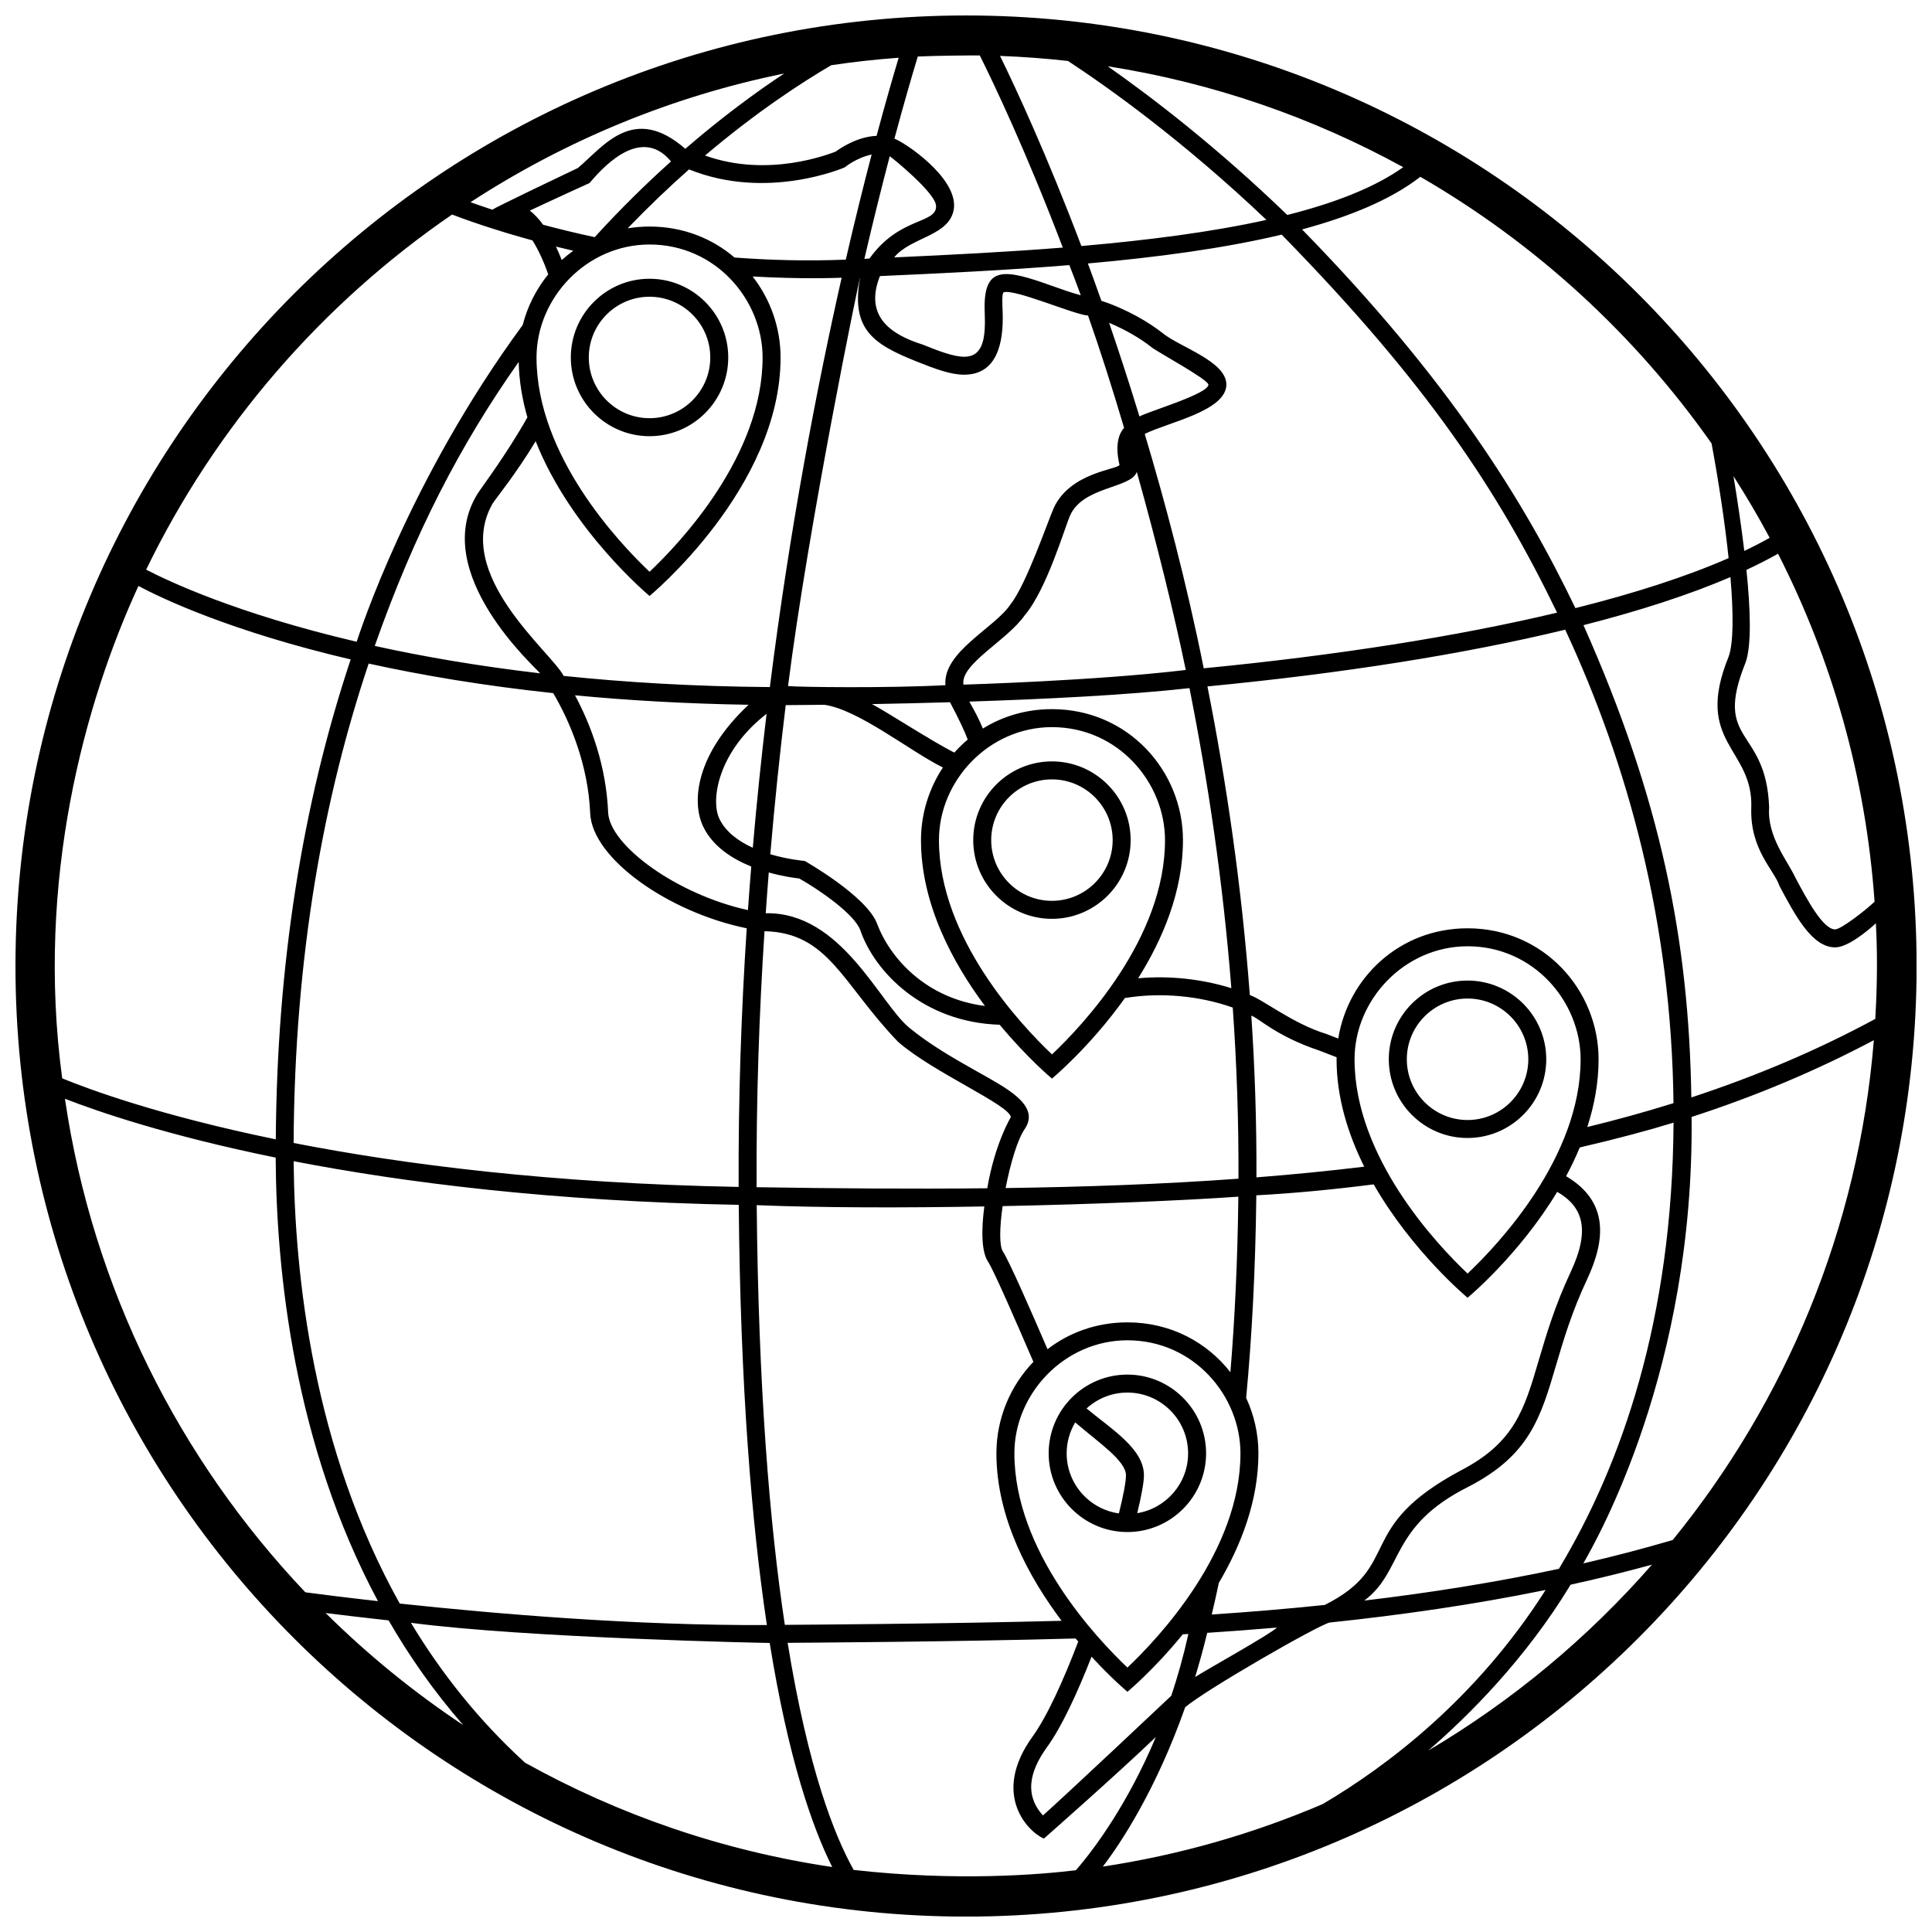 <?xml version="1.0" encoding="UTF-8"?>
<!-- Uploaded to: SVG Repo, www.svgrepo.com, Generator: SVG Repo Mixer Tools -->
<svg width="800px" height="800px" version="1.1" viewBox="144 144 512 512" xmlns="http://www.w3.org/2000/svg">
 <defs>
  <clipPath id="a">
   <path d="m148.09 148.09h503.81v503.81h-503.81z"/>
  </clipPath>
 </defs>
 <g clip-path="url(#a)">
  <path d="m422.77 387.5c11.504 0 20.863-9.355 20.863-20.859s-9.355-20.863-20.863-20.863c-11.496 0-20.852 9.355-20.852 20.863-0.004 11.496 9.352 20.859 20.852 20.859zm0-36.957c8.883 0 16.098 7.227 16.098 16.098s-7.219 16.09-16.098 16.09c-8.879 0-16.09-7.219-16.09-16.09s7.215-16.098 16.09-16.098zm19.996 157.74c-11.496 0-20.859 9.355-20.859 20.863 0 11.496 9.355 20.859 20.859 20.859s20.859-9.355 20.859-20.859c0-11.5-9.359-20.863-20.859-20.863zm-2.246 36.785c-7.812-1.098-13.844-7.812-13.844-15.922 0-2.996 0.836-5.789 2.262-8.195 6.277 5.391 13.453 10.168 13.453 14.031 0 1.727-0.691 5.348-1.871 10.086zm4.863-0.062c1.125-4.664 1.773-8.238 1.773-10.027 0-7.004-8.5-12.152-15.203-17.723 2.863-2.609 6.648-4.211 10.816-4.211 8.879 0 16.09 7.227 16.09 16.098 0.004 7.984-5.844 14.609-13.477 15.863zm-129.25-285.41c11.504 0 20.859-9.355 20.859-20.863 0-11.496-9.355-20.859-20.859-20.859s-20.859 9.355-20.859 20.859c0.004 11.5 9.359 20.863 20.859 20.863zm0-36.957c8.879 0 16.098 7.227 16.098 16.09 0 8.879-7.227 16.098-16.098 16.098s-16.098-7.227-16.098-16.098c0-8.871 7.223-16.09 16.098-16.09zm237.64 202.08c0-11.496-9.355-20.859-20.863-20.859-11.508 0-20.863 9.355-20.863 20.859s9.355 20.859 20.863 20.859c11.508 0 20.863-9.359 20.863-20.859zm-36.953 0c0-8.879 7.227-16.098 16.098-16.098s16.098 7.227 16.098 16.098-7.227 16.098-16.098 16.098c-8.875 0-16.098-7.219-16.098-16.098zm-116.81-276.62c-139.12 0-251.91 112.78-251.91 251.91 0 139.12 112.78 251.91 251.91 251.91 139.12 0 251.91-112.78 251.91-251.91-0.004-139.12-112.79-251.91-251.91-251.91zm240.77 234.86c-2.457 2.352-8.918 7.332-10.449 7.34-3.231 0-7.461-7.945-10.555-13.742-2.023-4.434-7.496-10.781-6.934-18.582-0.781-21.523-15.008-16.707-6.227-38.441 1.594-4.551 1.281-14.07 0.207-24.512 2.996-1.395 5.801-2.82 8.379-4.277 14.293 28.047 23.262 59.223 25.578 92.215zm-27.801-96.434c-2.082 1.18-4.328 2.336-6.723 3.477-0.816-6.852-1.879-13.816-2.863-19.809 3.402 5.309 6.609 10.75 9.586 16.332zm-15.395-25.004c1.863 10.031 3.508 20.824 4.516 30.383-11.023 4.832-24.727 9.281-40.602 13.254-13.73-28.555-33.484-60.477-72.441-100.36 12.883-3.473 23.715-8 31.344-13.945 30.586 17.68 56.945 41.875 77.184 70.668zm-154.8 324.4c-8.168-7.734-29.961-30.816-29.961-56.773 0-15.828 13.285-29.957 29.957-29.957 17.543 0 29.953 14.699 29.953 29.957 0 25.992-21.793 49.051-29.949 56.773zm16.145-8.902c-1.281 5.809-2.82 11.266-4.523 16.367-0.453 0.441-28.102 26.492-34.016 31.719-5.875-6.449-2.231-13.504 1.113-18.141 3.82-5.289 7.949-14.156 11.77-23.926 5.391 5.879 9.512 9.301 9.512 9.301s6.973-5.773 14.664-15.23c0.5-0.035 1.004-0.055 1.48-0.09zm-128.58-213.98c2.519 5.266 7.68 8.555 12.742 10.602-0.312 3.824-0.609 7.664-0.875 11.543-18.809-4.117-36.691-17.125-37.055-25.91-0.52-12.363-4.555-23.145-8.777-31.008 13.996 1.34 29.316 2.231 45.996 2.508-13.898 13-15.211 25.637-12.031 32.266zm4.293-2.055c-2.394-4.996-0.328-17.863 12.508-27.82-1.371 11.48-2.606 23.328-3.652 35.5-3.691-1.68-7.152-4.129-8.855-7.68zm11.961 29.797c16.984 0.371 20.551 13.844 35.328 29.25 9.082 8.039 29.738 16.859 29.938 20.027 0.012 0.039-4.18 6.801-6.231 18.844-20.129 0.211-40.547 0.047-61.129-0.281-0.113-23.293 0.672-46 2.094-67.84zm63.098 72.852c24.516-0.5 47.938-1.48 62.473-2.504-0.195 17.02-0.945 32.465-2.106 46.523-6.191-7.926-15.828-13.211-27.285-13.211-8.184 0-15.441 2.691-21.18 7.117-4.016-9.305-10.148-23.383-11.809-25.871-1.016-1.523-0.887-6.434-0.094-12.055zm0.801-4.789c1.258-6.535 3.199-13.039 5.129-15.742 4.141-6.273-5.141-10.879-12.957-15.297-5.699-3.223-12.152-6.871-17.715-11.453-7.84-6.402-17.984-30.754-38.031-30.328 0.25-3.633 0.523-7.234 0.805-10.812 3.723 1.047 6.856 1.465 8.09 1.598 5.594 3.176 14.574 9.457 16.148 13.645 3.762 11.035 16.621 24.488 36.965 25.113 7.367 8.883 13.844 14.27 13.844 14.27s10.047-8.305 19.332-21.348c9.738-1.598 20-0.523 28.582 2.527 1.039 14.746 1.586 29.891 1.516 45.348-20.145 1.465-40.766 2.191-61.707 2.481zm34.758-189.79c5.289 18.828 9.914 37.645 12.984 52.496-24.254 2.887-58.926 3.883-58.926 3.883-0.852-5.465 11.527-11.652 16.234-18.359 5.883-6.922 10.68-23.484 12.07-26.551 3.516-7.68 16.184-7.086 17.637-11.469zm-7.336-39.504c4.5 1.875 8.574 4.332 11.254 6.481 1.582 1.27 14.898 8.453 15.07 9.906-0.031 2.508-16.332 7.211-18.277 8.445-2.969-9.719-5.754-18.137-8.047-24.832zm-37.465 110.44c-1.266 1.066-2.449 2.223-3.543 3.457-5.633-2.797-18.227-10.977-21.828-12.855 6.156-0.109 13.199-0.273 20.672-0.492 2.449 4.613 3.894 7.746 4.699 9.891zm22.324-3.293c17.543 0 29.957 14.699 29.957 29.957 0 25.988-21.789 49.047-29.945 56.773-8.168-7.734-29.961-30.816-29.961-56.773-0.008-15.828 13.281-29.957 29.949-29.957zm-28.902 10.695c-3.707 5.606-5.809 12.289-5.809 19.262 0 16.918 8.41 32.48 16.953 43.934-15.594-1.965-25.156-12.641-28.59-21.801-2.75-7.332-19.164-16.621-19.164-16.621s-4.523-0.402-9.133-1.785c1.152-13.586 2.527-26.789 4.086-39.516 0.312 0 4.121-0.016 10.254-0.09 9.133 1.312 22.633 12.285 31.402 16.617zm51.742 55.863c6.508-10.379 11.875-23.027 11.875-36.602 0-18.344-14.535-34.723-34.719-34.723-6.879 0-13.098 1.91-18.312 5.144-0.82-2.023-1.988-4.383-3.594-7.144 19.922-0.645 42.055-1.738 58.348-3.57 4.871 24.453 8.879 51.211 11.098 79.52-7.394-2.32-16.039-3.41-24.695-2.625zm1.746-144.25c6.019-3.059 21.547-6.035 21.637-13.07 0-6.184-12.281-9.93-16.859-13.621-3.473-2.781-9.508-6.398-16.262-8.594-1.676-4.742-2.934-8.133-3.586-9.898 18.375-1.641 36.082-4 51.359-7.644 38.586 39.441 57.332 67.828 72.988 100.18-26.453 6.297-58.441 11.332-93.645 14.746-4.59-22.922-10.336-44.395-15.633-62.102zm-15.023-31.379c3.238 9.227 6.473 19.375 9.551 29.773-3.031 3.293-1.258 9.445-1.215 9.84-0.863 1.254-13.062 2.023-17.398 11.316-1.492 3.281-7.297 20.355-11.453 25.547-4.031 6.223-18.012 12.59-17.281 21.477-15.074 0.816-39.055 0.52-41.707 0.23 5.387-42.586 18.938-108.43 19.133-108.43-2.602 13.801 3.359 17.789 14.777 22.359 5.211 2.082 9.168 3.559 12.773 3.559 8.645 0 10.508-8.309 10.184-16.715-0.07-1.719-0.242-4.856 0.266-5.113 2.891-1.004 18.781 5.965 22.371 6.156zm-9.43-7.828c-12.957-4.66-18.449-5.547-17.957 6.969 0.242 6.324-0.16 11.773-5.426 11.773-2.957 0-7.047-1.633-11.004-3.219-8.867-2.766-15.457-7.766-11.336-18.156 16.113-0.719 33.645-1.551 50.195-2.91 1.004 2.543 2.016 5.219 3.031 7.996-2.512-0.676-5.039-1.57-7.504-2.453zm-48.488-7.289c-0.641 0.035-0.719 0.059-1.359 0.09 2.398-10.305 4.68-19.418 6.723-27.199 0.238 0.109 12.488 9.879 12.277 13.324-0.012 4.633-9.77 2.754-17.641 13.785zm-6.285 0.297c-10.277 0.414-20.156 0.145-29.488-0.562-5.926-5.066-13.672-8.207-22.512-8.207-1.996 0-3.934 0.168-5.812 0.473 5.559-5.773 11.023-10.977 16.273-15.617 20.789 8.418 41.246-0.535 41.246-0.535s3.023-2.523 7.144-3.414c-2.086 7.988-4.418 17.324-6.852 27.863zm-66.539-5.957c-4.953-1.059-9.516-2.18-13.664-3.285-1.109-1.512-2.289-2.797-3.527-3.758 4.641-2.207 15.816-7.301 15.816-7.301 2.254-2.574 13.148-15.965 21.598-5.727-6.531 5.856-13.34 12.52-20.223 20.07zm-5.68 3.598c-1.066 0.77-2.09 1.598-3.059 2.473-0.48-1.223-0.977-2.43-1.527-3.57 1.484 0.367 3.027 0.734 4.586 1.098zm20.219-1.652c17.543 0 29.953 14.695 29.953 29.953 0 25.988-21.789 49.051-29.953 56.781-8.168-7.738-29.957-30.824-29.957-56.781 0-15.82 13.281-29.953 29.957-29.953zm0 93.141s34.719-28.672 34.719-63.188c0-7.91-2.711-15.453-7.406-21.477 12.984 0.73 22.035 0.383 23.594 0.328-6.531 28.863-13.68 65.98-19.027 108.48-20.105-0.152-38.301-1.258-54.66-2.961-3.082-6.184-29.508-26.895-18.824-45.66 0.828-1.305 6.168-7.82 11.418-16.531 9.395 23.742 30.188 41.008 30.188 41.008zm-45.629-27.02c-12.852 20.957 15.574 46.098 16.629 47.523-16.602-1.941-31.211-4.484-43.828-7.266 10.516-29.887 22.645-53.273 38.145-75.266 0.109 5.047 0.945 9.969 2.309 14.688-5.676 10.07-12.289 18.742-13.254 20.32zm20.098 52.773c4.555 7.715 9.262 19.133 9.789 31.789 0.504 12.051 20.773 26.293 41.488 30.531-1.445 22.062-2.246 45-2.141 68.539-49.664-0.941-88.832-5.961-117.93-11.648 0.227-50.059 8.156-92.121 19.887-127.05 13.875 3.055 30.145 5.836 48.902 7.836zm49.164 135.61c0.434 48.266 3.41 84.383 7.457 111.35-34.855 0.195-72.223-2.996-97.297-5.691-22.902-40.988-27.855-86.887-28.117-117.23 29.309 5.672 68.488 10.641 117.96 11.57zm4.762 0.078c17.168 0.707 38.965 0.719 60.32 0.344-0.828 6.289-0.766 12 0.969 14.609 1.566 2.336 8.098 17.445 12.035 26.574-6.16 6.387-9.801 15.07-9.801 24.25 0 17.133 8.629 32.883 17.281 44.375-32.617 0.848-69.188 1.031-73.355 1.074-4.012-26.645-7.004-62.664-7.449-111.23zm119.39 113.34c6.102-0.395 12.27-0.863 18.477-1.395-1.707 1.738-18.801 11.23-21.684 13.109 1.133-3.719 2.211-7.617 3.207-11.715zm1.199-4.856c0.645-2.695 1.27-5.5 1.883-8.395 5.863-9.93 10.488-21.73 10.488-34.316 0-5.16-1.152-10.16-3.254-14.688 1.508-15.961 2.469-33.781 2.695-53.691 10.328-0.555 20.809-1.586 31.105-2.902 10.262 17.91 24.879 30.047 24.879 30.047s13.578-11.219 23.754-28.066c6.648 3.848 8.941 9.77 3.594 21.184-4.242 9.059-6.492 16.707-8.484 23.457-3.863 13.133-6.414 21.809-20.703 29.223-28.414 15.191-15.203 25.184-36.012 35.613-10.09 1.051-20.094 1.879-29.945 2.535zm40.41-118.68c-9.402 1.137-18.922 2.07-28.566 2.832 0.059-14.59-0.422-28.902-1.355-42.863 2.176 0.785 6.578 5.43 18.094 9.289 1.641 0.621 3.133 1.195 4.508 1.742 0 0.18-0.012 0.367-0.012 0.555 0.004 10.172 3.055 19.848 7.332 28.445zm-2.566-28.453c0-15.824 13.281-29.957 29.957-29.957 17.543 0 29.953 14.707 29.953 29.957 0 25.988-21.793 49.051-29.953 56.781-8.168-7.738-29.957-30.824-29.957-56.781zm30.305 113.21c16.09-8.344 19.023-18.309 23.086-32.102 1.941-6.59 4.137-14.051 8.227-22.777 4.934-10.523 5.785-20.656-5.559-27.355 1.32-2.445 2.539-4.988 3.621-7.617 9.871-2.289 18.379-4.574 24.859-6.578-0.293 52.105-13.754 90.574-30.375 118.24-17.02 3.641-34.359 6.375-51.578 8.418 10.562-7.894 6.516-19.676 27.719-30.227zm31.379-95.27c1.844-5.703 2.988-11.723 2.988-17.941 0-18.344-14.539-34.719-34.719-34.719-18.137 0-31.703 13.227-34.273 29.215-1.031-0.402-2.098-0.812-3.25-1.25-8.734-2.676-16.66-9.047-20.184-10.281-2.188-29.129-6.246-56.66-11.234-81.785 35.781-3.441 68.086-8.559 94.816-15.035 16.395 35.25 28.164 77.23 28.695 125.47-7.469 2.348-15.094 4.434-22.84 6.328zm-48.781-254.36c-7.566 5.379-18.172 9.492-30.727 12.66-18.66-18.016-35.871-31.191-47.586-39.406 27.98 4.387 54.371 13.598 78.312 26.746zm-88.844-28.152c10.27 6.734 30.234 20.859 52.594 42.117-14.66 3.254-31.539 5.402-49.047 6.926-9.129-24.102-17.25-41.586-21.555-50.383 6.062 0.227 12.074 0.676 18.008 1.34zm-23.379-1.473c3.762 7.543 12.262 25.363 22 50.926-14.68 1.176-30.266 1.949-44.688 2.606 4.473-5.523 15.062-5.621 15.859-13.199 0.695-8.086-13.008-17.262-15.789-18.27 2.68-9.98 4.856-17.371 6.195-21.77 4.238-0.227 15.207-0.312 16.422-0.293zm-21.488 0.617c-1.391 4.625-3.426 11.629-5.859 20.703-5.094 0.203-9.609 3.258-10.832 4.168-1.648 0.613-17.863 7.078-34.625 1.043 13.75-11.652 25.723-19.414 33.449-23.934 5.891-0.879 11.844-1.539 17.867-1.98zm-30.344 4.176c-7.394 4.902-16.402 11.48-26.203 19.957-13.801-12.012-21.629-0.641-28.484 5.094-1.422 0.672-22.164 10.551-22.637 11.047-2.211-0.727-4.152-1.395-5.805-1.988 24.926-16.223 53.016-27.984 83.129-34.109zm-88.016 37.379c4.051 1.547 11.418 4.144 21.312 6.856 1.531 2.43 2.988 5.562 4.168 9.004-3.176 3.906-5.496 8.488-6.758 13.41-30.324 41.293-43.273 81.844-44.004 83.945-31.957-7.481-50.23-16.211-55.785-19.113 18.422-37.969 46.523-70.402 81.066-94.102zm-83.113 98.434c6.082 3.238 24.344 11.992 56.246 19.469-12.887 38.621-19.555 81.324-19.844 127.18-30.949-6.359-49.609-13.289-56.609-16.168-7.074-52.609 6.062-99.801 20.207-130.48zm-19.48 135.89c8.766 3.414 27.227 9.77 55.848 15.598 0.168 30.168 4.856 75.996 27.102 117.54-8.516-0.957-15.176-1.797-19.242-2.344-33.418-35.234-56.336-80.516-63.707-130.79zm69.09 136.29c4.422 0.555 10.086 1.23 16.691 1.953 5.543 9.617 12.086 18.941 19.766 27.746-13.102-8.715-25.312-18.664-36.457-29.699zm52.832 39.66c-12.344-11.27-22.273-23.859-30.23-37.07 30.32 4.012 93.805 5.352 95.078 5.34 4.961 30.773 11.309 48.871 16.566 59.379-29.152-4.316-56.613-13.852-81.414-27.648zm87.102 28.422c-5.106-9.098-12.086-26.777-17.496-60.184 4.195-0.039 43.23-0.242 76.316-1.152 0.227 0.281 0.457 0.551 0.691 0.816-3.926 10.312-8.227 19.805-12.09 25.156-11.078 15.348-1.199 25.293 2.992 27.055 0 0 19.289-16.965 29.668-26.918-7.41 17.648-16.293 29.695-21.195 35.309-9.539 1.148-31.371 3.012-58.887-0.082zm66.031-0.883c4.871-6.367 14.16-20.496 21.816-42.215 5.195-4.523 35.227-21.77 38.273-22.461 19.02-1.996 38.305-4.762 57.254-8.637-18.344 28.859-42.062 46.715-59.094 56.75-18.363 7.852-37.891 13.484-58.25 16.562zm86.238-30.742c10.688-9.23 25.773-24.242 37.73-43.969 7.25-1.586 14.445-3.359 21.547-5.305-16.961 19.414-36.977 36.078-59.277 49.273zm64.781-55.801c-7.785 2.281-15.684 4.352-23.684 6.191 3.75-6.566 29.406-51.57 28.691-118.31 17.297-5.621 33.262-12.383 48.297-20.344-4.047 49.973-23.379 95.691-53.305 132.46zm4.941-117.29c-0.656-41.812-8.09-79.094-28.586-125.16 15.012-3.828 28.129-8.098 38.945-12.746 0.812 9.574 0.828 17.375-0.457 21.039-9.426 23.086 6.66 24.184 5.977 40.273-0.297 11.039 6.16 16.402 7.481 20.559 4.262 7.996 8.664 16.262 14.758 16.262 3.394 0 8.781-4.523 10.785-6.387 0.598 10.59 0.117 20.703-0.152 25.34-15.422 8.348-31.707 15.219-48.75 20.816z"/>
 </g>
</svg>